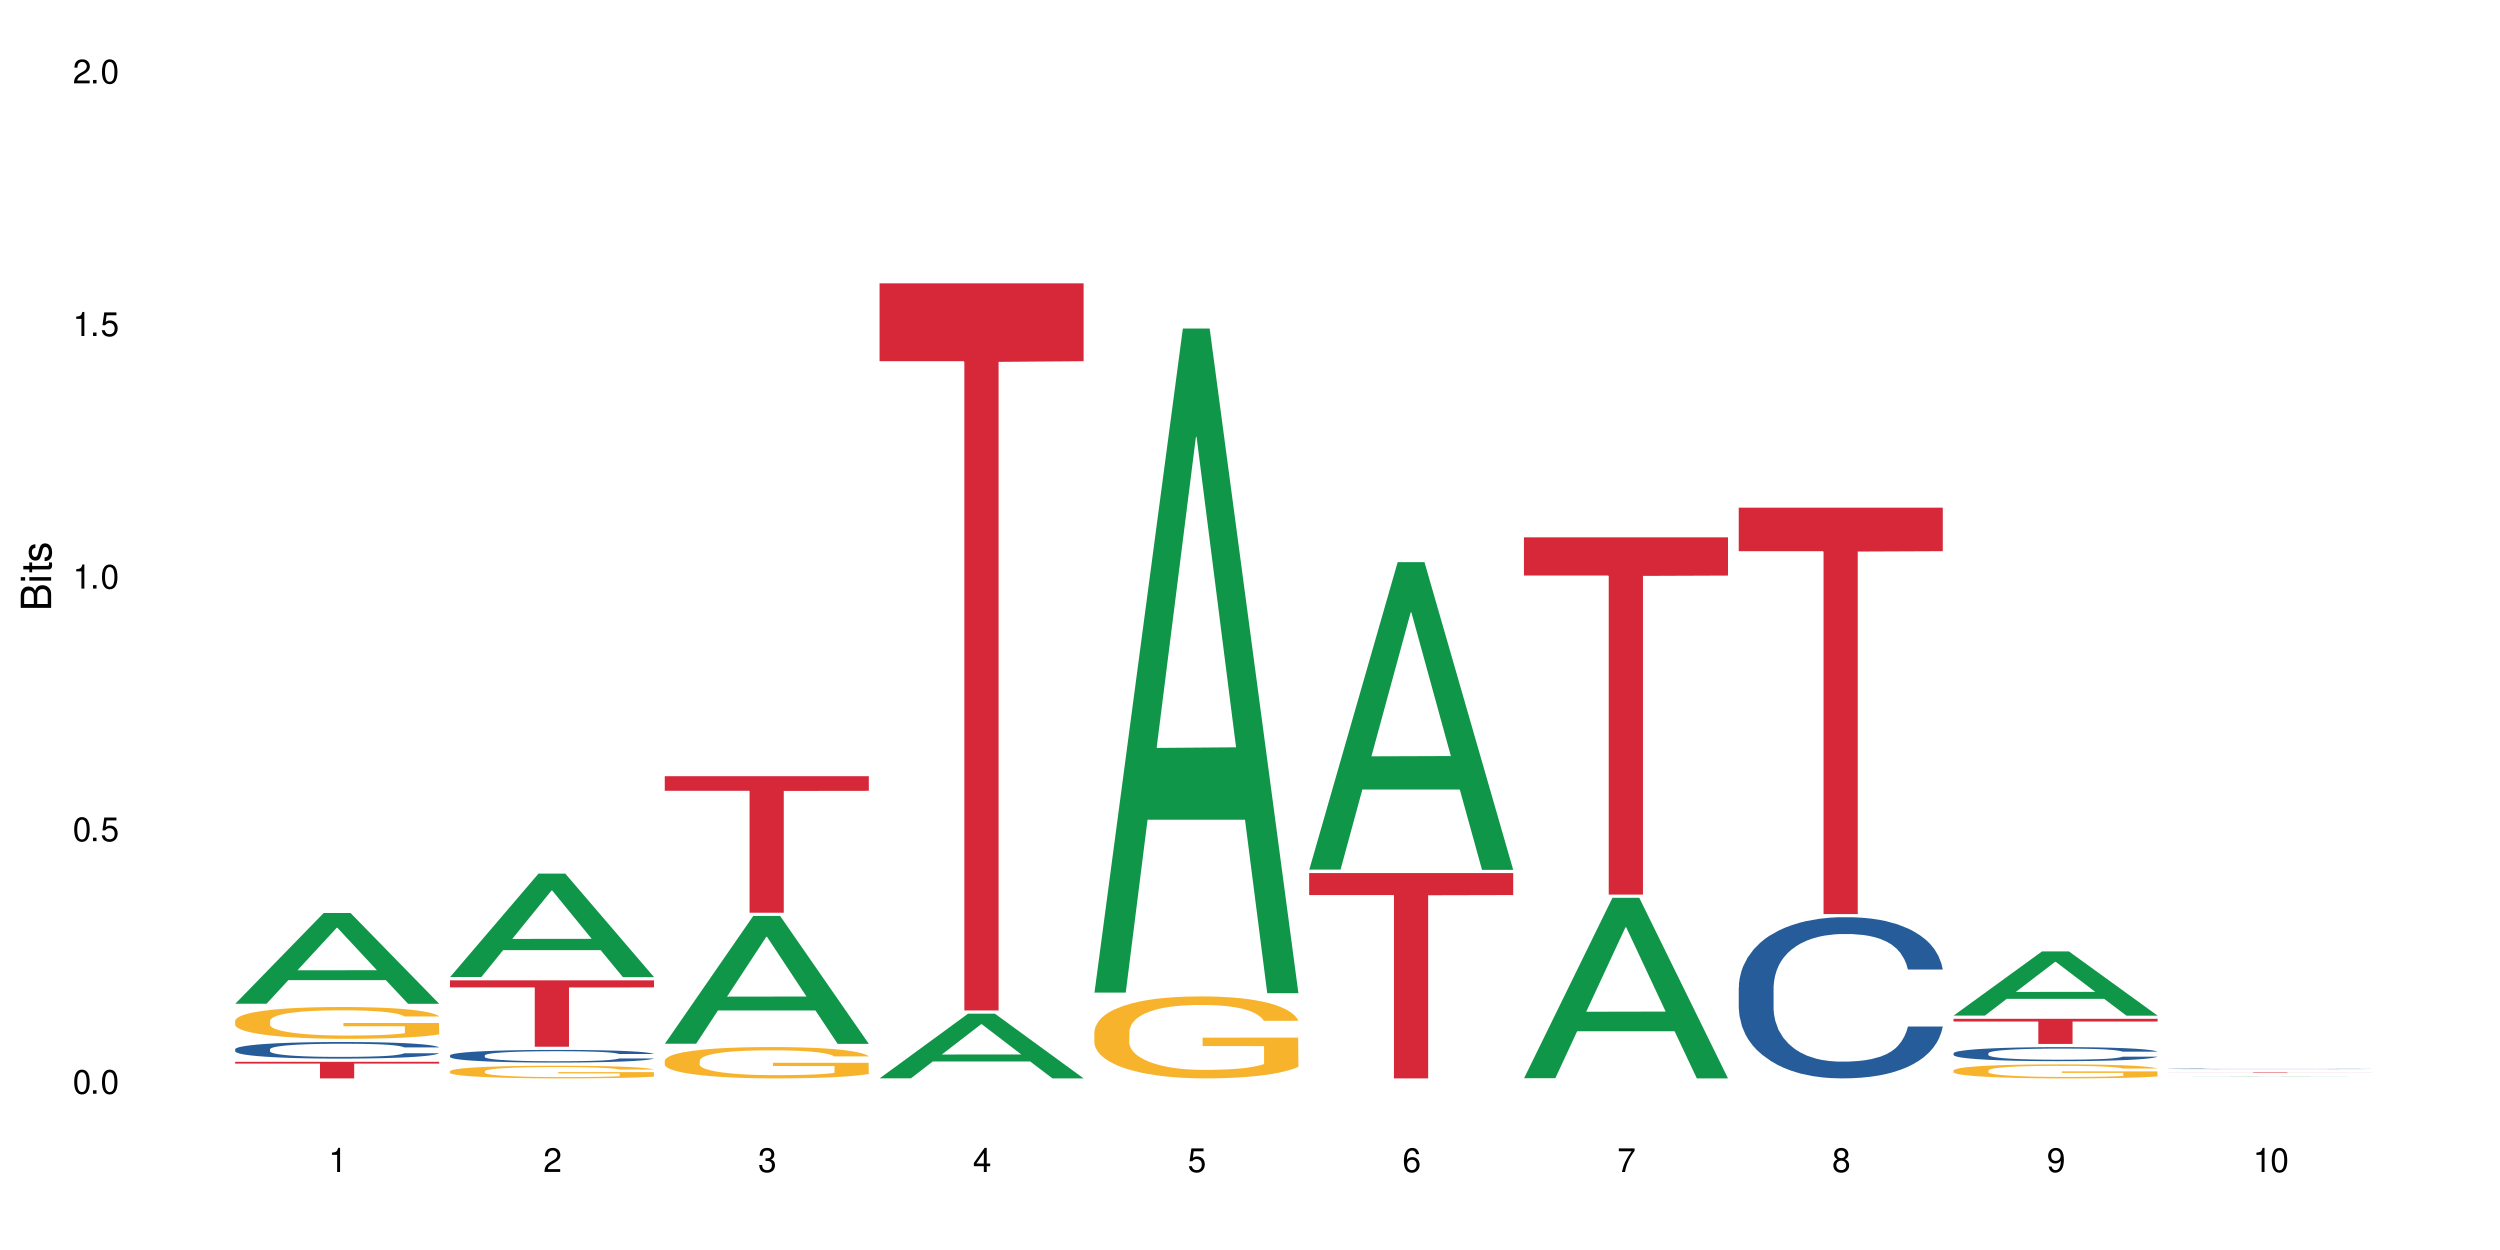 <?xml version="1.0" encoding="UTF-8"?>
<svg xmlns="http://www.w3.org/2000/svg" xmlns:xlink="http://www.w3.org/1999/xlink" width="720" height="360" viewBox="0 0 720 360">
<defs>
<g>
<g id="glyph-0-0">
</g>
<g id="glyph-0-1">
<path d="M 2.641 -6.938 C 2 -6.938 1.422 -6.656 1.078 -6.172 C 0.641 -5.562 0.406 -4.641 0.406 -3.359 C 0.406 -1.016 1.188 0.219 2.641 0.219 C 4.078 0.219 4.859 -1.016 4.859 -3.297 C 4.859 -4.641 4.656 -5.547 4.203 -6.172 C 3.844 -6.656 3.281 -6.938 2.641 -6.938 Z M 2.641 -6.188 C 3.547 -6.188 4 -5.25 4 -3.375 C 4 -1.406 3.562 -0.484 2.625 -0.484 C 1.734 -0.484 1.281 -1.438 1.281 -3.344 C 1.281 -5.25 1.734 -6.188 2.641 -6.188 Z M 2.641 -6.188 "/>
</g>
<g id="glyph-0-2">
<path d="M 1.828 -1 L 0.828 -1 L 0.828 0 L 1.828 0 Z M 1.828 -1 "/>
</g>
<g id="glyph-0-3">
<path d="M 4.562 -6.797 L 1.062 -6.797 L 0.547 -3.094 L 1.328 -3.094 C 1.719 -3.562 2.047 -3.734 2.578 -3.734 C 3.484 -3.734 4.062 -3.109 4.062 -2.094 C 4.062 -1.125 3.484 -0.531 2.578 -0.531 C 1.828 -0.531 1.375 -0.906 1.188 -1.672 L 0.328 -1.672 C 0.453 -1.109 0.547 -0.844 0.75 -0.594 C 1.125 -0.078 1.828 0.219 2.594 0.219 C 3.969 0.219 4.922 -0.781 4.922 -2.219 C 4.922 -3.562 4.031 -4.484 2.719 -4.484 C 2.25 -4.484 1.859 -4.359 1.469 -4.062 L 1.734 -5.969 L 4.562 -5.969 Z M 4.562 -6.797 "/>
</g>
<g id="glyph-0-4">
<path d="M 2.484 -4.938 L 2.484 0 L 3.328 0 L 3.328 -6.938 L 2.766 -6.938 C 2.469 -5.875 2.281 -5.734 0.984 -5.562 L 0.984 -4.938 Z M 2.484 -4.938 "/>
</g>
<g id="glyph-0-5">
<path d="M 4.859 -0.828 L 1.281 -0.828 C 1.359 -1.406 1.672 -1.781 2.5 -2.281 L 3.469 -2.828 C 4.406 -3.344 4.906 -4.062 4.906 -4.906 C 4.906 -5.484 4.672 -6.031 4.266 -6.406 C 3.859 -6.766 3.375 -6.938 2.719 -6.938 C 1.859 -6.938 1.219 -6.625 0.844 -6.031 C 0.609 -5.672 0.5 -5.234 0.484 -4.531 L 1.328 -4.531 C 1.359 -5.016 1.406 -5.281 1.531 -5.516 C 1.75 -5.938 2.188 -6.203 2.703 -6.203 C 3.469 -6.203 4.031 -5.641 4.031 -4.891 C 4.031 -4.344 3.719 -3.859 3.125 -3.516 L 2.234 -3 C 0.812 -2.172 0.406 -1.531 0.328 -0.016 L 4.859 -0.016 Z M 4.859 -0.828 "/>
</g>
<g id="glyph-0-6">
<path d="M 2.125 -3.188 L 2.578 -3.188 C 3.5 -3.188 3.984 -2.766 3.984 -1.922 C 3.984 -1.062 3.469 -0.531 2.594 -0.531 C 1.656 -0.531 1.203 -1 1.156 -2.016 L 0.312 -2.016 C 0.344 -1.453 0.438 -1.094 0.609 -0.781 C 0.953 -0.109 1.625 0.219 2.547 0.219 C 3.953 0.219 4.859 -0.625 4.859 -1.938 C 4.859 -2.828 4.516 -3.297 3.703 -3.594 C 4.344 -3.844 4.656 -4.328 4.656 -5.031 C 4.656 -6.219 3.875 -6.938 2.578 -6.938 C 1.203 -6.938 0.484 -6.172 0.453 -4.703 L 1.297 -4.703 C 1.312 -5.125 1.344 -5.359 1.453 -5.578 C 1.641 -5.969 2.062 -6.203 2.594 -6.203 C 3.344 -6.203 3.797 -5.75 3.797 -5 C 3.797 -4.516 3.609 -4.219 3.25 -4.047 C 3.016 -3.953 2.703 -3.922 2.125 -3.906 Z M 2.125 -3.188 "/>
</g>
<g id="glyph-0-7">
<path d="M 3.141 -1.672 L 3.141 0 L 3.984 0 L 3.984 -1.672 L 4.984 -1.672 L 4.984 -2.438 L 3.984 -2.438 L 3.984 -6.938 L 3.359 -6.938 L 0.266 -2.578 L 0.266 -1.672 Z M 3.141 -2.438 L 1 -2.438 L 3.141 -5.5 Z M 3.141 -2.438 "/>
</g>
<g id="glyph-0-8">
<path d="M 4.781 -5.125 C 4.609 -6.266 3.891 -6.938 2.844 -6.938 C 2.094 -6.938 1.422 -6.578 1.031 -5.953 C 0.594 -5.266 0.406 -4.422 0.406 -3.172 C 0.406 -2 0.578 -1.25 0.984 -0.641 C 1.359 -0.078 1.953 0.219 2.703 0.219 C 3.984 0.219 4.922 -0.75 4.922 -2.094 C 4.922 -3.375 4.062 -4.281 2.844 -4.281 C 2.172 -4.281 1.641 -4.031 1.281 -3.516 C 1.281 -5.234 1.828 -6.188 2.797 -6.188 C 3.391 -6.188 3.797 -5.797 3.938 -5.125 Z M 2.734 -3.531 C 3.547 -3.531 4.062 -2.953 4.062 -2.031 C 4.062 -1.156 3.484 -0.531 2.703 -0.531 C 1.922 -0.531 1.328 -1.188 1.328 -2.078 C 1.328 -2.938 1.906 -3.531 2.734 -3.531 Z M 2.734 -3.531 "/>
</g>
<g id="glyph-0-9">
<path d="M 4.984 -6.797 L 0.438 -6.797 L 0.438 -5.969 L 4.109 -5.969 C 2.5 -3.656 1.828 -2.234 1.328 0 L 2.219 0 C 2.594 -2.172 3.453 -4.047 4.984 -6.094 Z M 4.984 -6.797 "/>
</g>
<g id="glyph-0-10">
<path d="M 3.75 -3.656 C 4.469 -4.094 4.688 -4.438 4.688 -5.078 C 4.688 -6.172 3.844 -6.938 2.641 -6.938 C 1.438 -6.938 0.594 -6.172 0.594 -5.094 C 0.594 -4.438 0.812 -4.094 1.516 -3.656 C 0.734 -3.266 0.359 -2.703 0.359 -1.922 C 0.359 -0.656 1.281 0.219 2.641 0.219 C 3.984 0.219 4.922 -0.656 4.922 -1.922 C 4.922 -2.703 4.531 -3.266 3.75 -3.656 Z M 2.641 -6.188 C 3.359 -6.188 3.812 -5.75 3.812 -5.062 C 3.812 -4.406 3.344 -3.984 2.641 -3.984 C 1.922 -3.984 1.453 -4.406 1.453 -5.078 C 1.453 -5.75 1.922 -6.188 2.641 -6.188 Z M 2.641 -3.266 C 3.484 -3.266 4.062 -2.719 4.062 -1.906 C 4.062 -1.078 3.484 -0.531 2.625 -0.531 C 1.797 -0.531 1.219 -1.094 1.219 -1.906 C 1.219 -2.719 1.781 -3.266 2.641 -3.266 Z M 2.641 -3.266 "/>
</g>
<g id="glyph-0-11">
<path d="M 0.516 -1.578 C 0.672 -0.453 1.406 0.219 2.438 0.219 C 3.188 0.219 3.859 -0.141 4.266 -0.766 C 4.688 -1.453 4.891 -2.297 4.891 -3.547 C 4.891 -4.719 4.703 -5.453 4.312 -6.078 C 3.938 -6.641 3.344 -6.938 2.594 -6.938 C 1.297 -6.938 0.359 -5.969 0.359 -4.625 C 0.359 -3.344 1.234 -2.453 2.453 -2.453 C 3.094 -2.453 3.578 -2.672 4.016 -3.203 C 4 -1.484 3.469 -0.531 2.5 -0.531 C 1.906 -0.531 1.484 -0.906 1.359 -1.578 Z M 2.578 -6.203 C 3.375 -6.203 3.969 -5.531 3.969 -4.641 C 3.969 -3.797 3.391 -3.188 2.547 -3.188 C 1.734 -3.188 1.234 -3.766 1.234 -4.688 C 1.234 -5.562 1.797 -6.203 2.578 -6.203 Z M 2.578 -6.203 "/>
</g>
<g id="glyph-1-0">
</g>
<g id="glyph-1-1">
<path d="M 0 -0.953 L 0 -4.891 C 0 -5.719 -0.234 -6.344 -0.734 -6.797 C -1.188 -7.234 -1.812 -7.469 -2.5 -7.469 C -3.547 -7.469 -4.188 -7 -4.625 -5.875 C -4.984 -6.688 -5.625 -7.094 -6.531 -7.094 C -7.172 -7.094 -7.734 -6.859 -8.141 -6.391 C -8.562 -5.922 -8.75 -5.344 -8.75 -4.5 L -8.75 -0.953 Z M -4.984 -2.062 L -7.766 -2.062 L -7.766 -4.219 C -7.766 -4.844 -7.688 -5.203 -7.453 -5.5 C -7.219 -5.812 -6.859 -5.969 -6.375 -5.969 C -5.891 -5.969 -5.531 -5.812 -5.297 -5.5 C -5.062 -5.203 -4.984 -4.844 -4.984 -4.219 Z M -0.984 -2.062 L -4 -2.062 L -4 -4.781 C -4 -5.766 -3.438 -6.359 -2.484 -6.359 C -1.547 -6.359 -0.984 -5.766 -0.984 -4.781 Z M -0.984 -2.062 "/>
</g>
<g id="glyph-1-2">
<path d="M -6.281 -1.797 L -6.281 -0.797 L 0 -0.797 L 0 -1.797 Z M -8.75 -1.797 L -8.75 -0.797 L -7.484 -0.797 L -7.484 -1.797 Z M -8.75 -1.797 "/>
</g>
<g id="glyph-1-3">
<path d="M -6.281 -3.047 L -6.281 -2.016 L -8.016 -2.016 L -8.016 -1.016 L -6.281 -1.016 L -6.281 -0.172 L -5.469 -0.172 L -5.469 -1.016 L -0.719 -1.016 C -0.078 -1.016 0.281 -1.453 0.281 -2.234 C 0.281 -2.5 0.25 -2.719 0.188 -3.047 L -0.641 -3.047 C -0.609 -2.906 -0.594 -2.766 -0.594 -2.562 C -0.594 -2.141 -0.719 -2.016 -1.156 -2.016 L -5.469 -2.016 L -5.469 -3.047 Z M -6.281 -3.047 "/>
</g>
<g id="glyph-1-4">
<path d="M -4.531 -5.25 C -5.766 -5.25 -6.469 -4.422 -6.469 -2.969 C -6.469 -1.516 -5.719 -0.562 -4.547 -0.562 C -3.562 -0.562 -3.094 -1.062 -2.734 -2.562 L -2.516 -3.484 C -2.344 -4.188 -2.094 -4.469 -1.641 -4.469 C -1.047 -4.469 -0.641 -3.875 -0.641 -3 C -0.641 -2.453 -0.797 -2 -1.062 -1.75 C -1.25 -1.594 -1.422 -1.531 -1.875 -1.469 L -1.875 -0.406 C -0.422 -0.453 0.281 -1.266 0.281 -2.922 C 0.281 -4.5 -0.5 -5.516 -1.719 -5.516 C -2.656 -5.516 -3.172 -4.984 -3.469 -3.734 L -3.703 -2.766 C -3.891 -1.953 -4.156 -1.609 -4.594 -1.609 C -5.188 -1.609 -5.547 -2.125 -5.547 -2.938 C -5.547 -3.75 -5.203 -4.172 -4.531 -4.203 Z M -4.531 -5.25 "/>
</g>
</g>
</defs>
<rect x="-72" y="-36" width="864" height="432" fill="rgb(100%, 100%, 100%)" fill-opacity="1"/>
<path fill-rule="nonzero" fill="rgb(6.275%, 58.824%, 28.235%)" fill-opacity="1" d="M 67.73 289.074 L 67.793 289.047 L 93.223 262.938 L 100.945 262.938 L 126.5 289.098 L 117.52 289.098 L 111.117 282.27 L 83.051 282.27 L 76.773 289.074 L 67.73 289.074 L 85.75 279.441 L 108.543 279.418 L 97.176 267.211 L 97.051 267.184 L 96.926 267.258 L 85.688 279.418 L 85.75 279.441 Z M 67.73 289.074 "/>
<path fill-rule="nonzero" fill="rgb(14.51%, 36.078%, 60%)" fill-opacity="1" d="M 67.73 302.18 L 67.801 302.176 L 67.801 302.07 L 68.02 301.902 L 68.52 301.695 L 69.02 301.551 L 70.312 301.293 L 72.102 301.043 L 73.965 300.852 L 75.328 300.738 L 76.547 300.648 L 79.34 300.488 L 81.133 300.406 L 83.066 300.332 L 85.434 300.258 L 87.152 300.211 L 91.023 300.145 L 93.891 300.113 L 96.113 300.098 L 100.914 300.098 L 103.781 300.117 L 105.859 300.137 L 108.152 300.172 L 110.086 300.211 L 113.457 300.309 L 116.465 300.43 L 117.828 300.5 L 119.977 300.637 L 121.625 300.766 L 122.773 300.883 L 124.062 301.043 L 125.207 301.238 L 126.07 301.461 L 126.5 301.648 L 116.465 301.648 L 115.965 301.477 L 115.391 301.34 L 114.316 301.16 L 113.238 301.035 L 111.734 300.906 L 110.375 300.824 L 108.512 300.742 L 106.863 300.688 L 105.141 300.648 L 103.492 300.625 L 100.34 300.598 L 96.684 300.598 L 95.324 300.605 L 92.527 300.641 L 91.023 300.672 L 88.871 300.73 L 87.367 300.789 L 85.578 300.875 L 84.359 300.949 L 82.852 301.062 L 81.777 301.164 L 80.559 301.309 L 79.844 301.418 L 79.199 301.539 L 78.625 301.684 L 78.195 301.836 L 77.906 302 L 77.766 302.156 L 77.766 302.832 L 77.906 302.992 L 78.266 303.176 L 79.199 303.441 L 80.559 303.672 L 82.137 303.855 L 83.641 303.988 L 84.5 304.047 L 85.648 304.117 L 87.441 304.207 L 90.02 304.293 L 91.523 304.328 L 93.816 304.363 L 96.184 304.379 L 99.336 304.379 L 102.133 304.363 L 103.996 304.34 L 105.93 304.305 L 108.582 304.23 L 110.23 304.16 L 111.664 304.078 L 112.738 303.996 L 113.457 303.926 L 114.531 303.789 L 115.391 303.641 L 116.035 303.488 L 116.465 303.34 L 126.5 303.34 L 126.07 303.516 L 125.422 303.684 L 124.777 303.812 L 123.777 303.965 L 122.629 304.102 L 120.98 304.254 L 119.617 304.355 L 117.828 304.465 L 116.18 304.547 L 114.387 304.621 L 111.734 304.707 L 110.016 304.75 L 108.152 304.789 L 105.93 304.824 L 103.137 304.855 L 100.125 304.875 L 97.328 304.879 L 94.32 304.871 L 92.098 304.852 L 89.16 304.812 L 85.504 304.734 L 82.852 304.652 L 80.773 304.566 L 78.984 304.48 L 76.977 304.363 L 74.395 304.172 L 72.82 304.023 L 71.746 303.898 L 70.527 303.73 L 69.664 303.578 L 68.664 303.332 L 67.945 303.02 L 67.73 302.781 Z M 67.73 302.18 "/>
<path fill-rule="nonzero" fill="rgb(96.863%, 70.196%, 16.863%)" fill-opacity="1" d="M 67.73 293.941 L 67.801 293.934 L 67.801 293.766 L 68.09 293.391 L 68.805 292.871 L 69.738 292.441 L 70.742 292.109 L 71.387 291.934 L 72.461 291.684 L 73.395 291.496 L 75.758 291.121 L 78.77 290.77 L 80.418 290.617 L 82.281 290.477 L 84.93 290.316 L 86.148 290.258 L 89.875 290.125 L 94.105 290.043 L 98.762 290.016 L 100.914 290.023 L 103.852 290.059 L 107.863 290.152 L 110.16 290.234 L 111.949 290.316 L 113.812 290.426 L 116.105 290.594 L 118.258 290.793 L 119.977 290.996 L 121.695 291.246 L 123.129 291.516 L 124.348 291.809 L 125.422 292.16 L 126.07 292.453 L 126.5 292.746 L 116.535 292.746 L 115.965 292.453 L 115.32 292.227 L 114.242 291.949 L 113.168 291.75 L 112.094 291.59 L 110.086 291.371 L 108.367 291.238 L 106.215 291.121 L 104.137 291.047 L 101.773 290.996 L 100.34 290.98 L 96.543 290.98 L 93.102 291.039 L 91.094 291.105 L 89.66 291.172 L 87.656 291.297 L 86.438 291.398 L 85.719 291.465 L 83.57 291.723 L 82.137 291.957 L 81.348 292.117 L 80.344 292.367 L 79.629 292.594 L 78.84 292.93 L 78.41 293.18 L 77.836 293.75 L 77.766 295.254 L 77.98 295.574 L 78.41 295.914 L 78.984 296.219 L 79.844 296.535 L 80.703 296.777 L 82.207 297.105 L 83.496 297.32 L 84.5 297.465 L 86.438 297.691 L 87.227 297.766 L 89.09 297.914 L 91.023 298.031 L 93.387 298.133 L 95.18 298.184 L 98.047 298.227 L 101.703 298.227 L 106 298.176 L 108.727 298.109 L 110.59 298.043 L 111.809 297.984 L 113.312 297.891 L 114.387 297.809 L 115.391 297.715 L 116.609 297.574 L 116.609 295.574 L 98.906 295.566 L 98.906 294.629 L 126.426 294.617 L 126.5 297.891 L 124.992 298.117 L 123.129 298.336 L 121.34 298.5 L 119.477 298.645 L 116.824 298.805 L 114.672 298.902 L 111.375 299.02 L 108.367 299.094 L 105.215 299.145 L 102.418 299.172 L 99.121 299.18 L 96.184 299.164 L 93.031 299.113 L 90.52 299.047 L 88.227 298.961 L 85.934 298.852 L 83.066 298.676 L 81.203 298.535 L 79.27 298.359 L 77.336 298.148 L 75.613 297.926 L 74.469 297.75 L 73.32 297.547 L 72.102 297.297 L 70.957 297.012 L 70.098 296.754 L 69.309 296.461 L 68.734 296.184 L 68.16 295.809 L 67.875 295.508 L 67.73 295.246 Z M 67.73 293.941 "/>
<path fill-rule="nonzero" fill="rgb(83.922%, 15.686%, 22.353%)" fill-opacity="1" d="M 67.73 305.797 L 126.5 305.797 L 126.5 306.309 L 102.008 306.312 L 102.008 310.578 L 92.152 310.578 L 92.152 306.316 L 92.008 306.309 L 67.73 306.309 Z M 67.73 305.797 "/>
<path fill-rule="nonzero" fill="rgb(6.275%, 58.824%, 28.235%)" fill-opacity="1" d="M 129.594 281.383 L 129.656 281.352 L 155.082 251.602 L 162.805 251.602 L 188.359 281.41 L 179.383 281.41 L 172.977 273.629 L 144.91 273.629 L 138.633 281.383 L 129.594 281.383 L 147.613 270.41 L 170.402 270.383 L 159.039 256.473 L 158.914 256.441 L 158.789 256.527 L 147.547 270.383 L 147.613 270.41 Z M 129.594 281.383 "/>
<path fill-rule="nonzero" fill="rgb(14.51%, 36.078%, 60%)" fill-opacity="1" d="M 129.594 303.957 L 129.664 303.957 L 129.664 303.875 L 129.879 303.75 L 130.379 303.59 L 130.883 303.48 L 132.172 303.281 L 133.965 303.094 L 135.828 302.945 L 137.188 302.859 L 138.406 302.793 L 141.203 302.672 L 142.992 302.605 L 144.93 302.551 L 147.293 302.492 L 149.016 302.461 L 152.883 302.406 L 155.75 302.383 L 157.973 302.375 L 162.773 302.375 L 165.641 302.387 L 167.719 302.402 L 170.012 302.43 L 171.949 302.461 L 175.316 302.535 L 178.324 302.625 L 179.688 302.68 L 181.836 302.785 L 183.484 302.883 L 184.633 302.969 L 185.922 303.094 L 187.07 303.242 L 187.93 303.414 L 188.359 303.555 L 178.324 303.555 L 177.824 303.422 L 177.25 303.32 L 176.176 303.184 L 175.102 303.086 L 173.598 302.988 L 172.234 302.926 L 170.371 302.863 L 168.723 302.824 L 167.004 302.793 L 165.355 302.773 L 162.199 302.754 L 158.547 302.754 L 157.184 302.762 L 154.391 302.785 L 152.883 302.809 L 150.734 302.855 L 149.23 302.898 L 147.438 302.965 L 146.219 303.023 L 144.715 303.109 L 143.641 303.188 L 142.422 303.297 L 141.703 303.379 L 141.059 303.473 L 140.484 303.582 L 140.055 303.699 L 139.77 303.82 L 139.625 303.941 L 139.625 304.457 L 139.77 304.578 L 140.129 304.719 L 141.059 304.922 L 142.422 305.098 L 143.996 305.238 L 145.504 305.336 L 146.363 305.383 L 147.508 305.438 L 149.301 305.504 L 151.879 305.57 L 153.387 305.598 L 155.68 305.621 L 158.043 305.637 L 161.199 305.637 L 163.992 305.621 L 165.855 305.605 L 167.789 305.578 L 170.441 305.523 L 172.09 305.469 L 173.523 305.406 L 174.598 305.344 L 175.316 305.289 L 176.391 305.188 L 177.25 305.074 L 177.895 304.957 L 178.324 304.844 L 188.359 304.844 L 187.93 304.977 L 187.285 305.105 L 186.641 305.203 L 185.637 305.32 L 184.488 305.422 L 182.84 305.539 L 181.48 305.617 L 179.688 305.699 L 178.039 305.762 L 176.246 305.82 L 173.598 305.887 L 171.875 305.918 L 170.012 305.949 L 167.789 305.977 L 164.996 306 L 161.984 306.012 L 159.191 306.016 L 156.18 306.008 L 153.957 305.996 L 151.02 305.965 L 147.367 305.906 L 144.715 305.844 L 142.637 305.777 L 140.844 305.711 L 138.836 305.621 L 136.258 305.477 L 134.68 305.363 L 133.605 305.27 L 132.387 305.141 L 131.527 305.023 L 130.523 304.836 L 129.809 304.602 L 129.594 304.418 Z M 129.594 303.957 "/>
<path fill-rule="nonzero" fill="rgb(96.863%, 70.196%, 16.863%)" fill-opacity="1" d="M 129.594 308.496 L 129.664 308.492 L 129.664 308.426 L 129.949 308.273 L 130.668 308.07 L 131.598 307.898 L 132.602 307.766 L 133.246 307.695 L 134.32 307.598 L 135.254 307.523 L 137.617 307.375 L 140.629 307.234 L 142.277 307.176 L 144.141 307.117 L 146.793 307.055 L 148.012 307.031 L 151.738 306.977 L 155.965 306.945 L 160.625 306.934 L 162.773 306.938 L 165.711 306.953 L 169.727 306.988 L 172.02 307.023 L 173.812 307.055 L 175.676 307.098 L 177.969 307.164 L 180.117 307.246 L 181.836 307.324 L 183.559 307.426 L 184.992 307.531 L 186.211 307.648 L 187.285 307.785 L 187.93 307.902 L 188.359 308.02 L 178.398 308.02 L 177.824 307.902 L 177.18 307.812 L 176.105 307.703 L 175.031 307.625 L 173.953 307.559 L 171.949 307.473 L 170.227 307.422 L 168.078 307.375 L 166 307.344 L 163.633 307.324 L 162.199 307.316 L 158.402 307.316 L 154.961 307.34 L 152.957 307.367 L 151.523 307.395 L 149.516 307.445 L 148.297 307.484 L 147.582 307.512 L 145.43 307.613 L 143.996 307.707 L 143.207 307.77 L 142.207 307.871 L 141.488 307.961 L 140.699 308.094 L 140.27 308.191 L 139.695 308.418 L 139.625 309.016 L 139.84 309.145 L 140.27 309.281 L 140.844 309.398 L 141.703 309.527 L 142.562 309.621 L 144.07 309.754 L 145.359 309.84 L 146.363 309.895 L 148.297 309.984 L 149.086 310.016 L 150.949 310.074 L 152.883 310.121 L 155.25 310.16 L 157.039 310.18 L 159.906 310.199 L 163.562 310.199 L 167.863 310.176 L 170.586 310.152 L 172.449 310.125 L 173.668 310.102 L 175.172 310.066 L 176.246 310.031 L 177.25 309.996 L 178.469 309.938 L 178.469 309.145 L 160.766 309.141 L 160.766 308.77 L 188.289 308.766 L 188.359 310.066 L 186.855 310.156 L 184.992 310.242 L 183.199 310.309 L 181.336 310.363 L 178.684 310.426 L 176.535 310.469 L 173.238 310.512 L 170.227 310.543 L 167.074 310.562 L 164.277 310.574 L 160.984 310.578 L 158.043 310.57 L 154.891 310.551 L 152.383 310.523 L 150.09 310.492 L 147.797 310.445 L 144.93 310.379 L 143.066 310.32 L 141.129 310.25 L 139.195 310.168 L 137.477 310.078 L 136.328 310.008 L 135.184 309.93 L 133.965 309.828 L 132.816 309.715 L 131.957 309.613 L 131.168 309.496 L 130.594 309.387 L 130.023 309.238 L 129.734 309.117 L 129.594 309.016 Z M 129.594 308.496 "/>
<path fill-rule="nonzero" fill="rgb(83.922%, 15.686%, 22.353%)" fill-opacity="1" d="M 129.594 282.328 L 188.359 282.328 L 188.359 284.375 L 163.867 284.395 L 163.867 301.453 L 154.012 301.453 L 154.012 284.41 L 153.871 284.375 L 129.594 284.375 Z M 129.594 282.328 "/>
<path fill-rule="nonzero" fill="rgb(6.275%, 58.824%, 28.235%)" fill-opacity="1" d="M 191.453 300.594 L 191.516 300.559 L 216.945 263.781 L 224.668 263.781 L 250.219 300.629 L 241.242 300.629 L 234.84 291.012 L 206.773 291.012 L 200.492 300.594 L 191.453 300.594 L 209.473 287.031 L 232.266 286.996 L 220.898 269.801 L 220.773 269.766 L 220.648 269.871 L 209.41 286.996 L 209.473 287.031 Z M 191.453 300.594 "/>
<path fill-rule="nonzero" fill="rgb(96.863%, 70.196%, 16.863%)" fill-opacity="1" d="M 191.453 305.414 L 191.523 305.406 L 191.523 305.242 L 191.812 304.871 L 192.527 304.359 L 193.461 303.938 L 194.461 303.609 L 195.109 303.438 L 196.184 303.188 L 197.113 303.008 L 199.48 302.637 L 202.488 302.289 L 204.137 302.141 L 206 302 L 208.652 301.844 L 209.871 301.789 L 213.598 301.656 L 217.828 301.574 L 222.484 301.547 L 224.637 301.555 L 227.574 301.59 L 231.586 301.68 L 233.879 301.762 L 235.672 301.844 L 237.535 301.953 L 239.828 302.117 L 241.98 302.316 L 243.699 302.512 L 245.418 302.762 L 246.852 303.023 L 248.07 303.312 L 249.145 303.66 L 249.789 303.949 L 250.219 304.234 L 240.258 304.234 L 239.684 303.949 L 239.039 303.727 L 237.965 303.453 L 236.891 303.254 L 235.816 303.098 L 233.809 302.883 L 232.09 302.754 L 229.938 302.637 L 227.859 302.562 L 225.496 302.512 L 224.062 302.496 L 220.262 302.496 L 216.824 302.555 L 214.816 302.621 L 213.383 302.688 L 211.375 302.809 L 210.156 302.91 L 209.441 302.977 L 207.293 303.23 L 205.859 303.461 L 205.07 303.617 L 204.066 303.863 L 203.348 304.086 L 202.562 304.418 L 202.133 304.664 L 201.559 305.227 L 201.484 306.711 L 201.703 307.023 L 202.133 307.359 L 202.703 307.656 L 203.566 307.973 L 204.426 308.211 L 205.93 308.531 L 207.219 308.746 L 208.223 308.887 L 210.156 309.109 L 210.945 309.184 L 212.809 309.332 L 214.746 309.445 L 217.109 309.547 L 218.902 309.594 L 221.77 309.637 L 225.422 309.637 L 229.723 309.586 L 232.445 309.52 L 234.309 309.457 L 235.527 309.398 L 237.035 309.309 L 238.109 309.223 L 239.113 309.133 L 240.332 308.992 L 240.332 307.023 L 222.629 307.016 L 222.629 306.09 L 250.148 306.082 L 250.219 309.309 L 248.715 309.531 L 246.852 309.742 L 245.059 309.91 L 243.195 310.051 L 240.547 310.207 L 238.395 310.305 L 235.098 310.422 L 232.09 310.496 L 228.934 310.543 L 226.141 310.57 L 222.844 310.578 L 219.906 310.559 L 216.75 310.512 L 214.242 310.445 L 211.949 310.363 L 209.656 310.254 L 206.789 310.082 L 204.926 309.941 L 202.992 309.77 L 201.055 309.562 L 199.336 309.34 L 198.191 309.168 L 197.043 308.969 L 195.824 308.723 L 194.68 308.441 L 193.816 308.188 L 193.031 307.898 L 192.457 307.625 L 191.883 307.254 L 191.598 306.957 L 191.453 306.703 Z M 191.453 305.414 "/>
<path fill-rule="nonzero" fill="rgb(83.922%, 15.686%, 22.353%)" fill-opacity="1" d="M 191.453 223.547 L 250.219 223.547 L 250.219 227.758 L 225.727 227.793 L 225.727 262.859 L 215.875 262.859 L 215.875 227.832 L 215.73 227.758 L 191.453 227.758 Z M 191.453 223.547 "/>
<path fill-rule="nonzero" fill="rgb(6.275%, 58.824%, 28.235%)" fill-opacity="1" d="M 253.312 310.559 L 253.375 310.543 L 278.805 291.938 L 286.527 291.938 L 312.082 310.578 L 303.102 310.578 L 296.699 305.711 L 268.633 305.711 L 262.355 310.559 L 253.312 310.559 L 271.332 303.699 L 294.125 303.68 L 282.762 294.98 L 282.633 294.965 L 282.508 295.016 L 271.27 303.68 L 271.332 303.699 Z M 253.312 310.559 "/>
<path fill-rule="nonzero" fill="rgb(83.922%, 15.686%, 22.353%)" fill-opacity="1" d="M 253.312 81.609 L 312.082 81.609 L 312.082 104.023 L 287.59 104.219 L 287.59 291.016 L 277.734 291.016 L 277.734 104.418 L 277.594 104.023 L 253.312 104.023 Z M 253.312 81.609 "/>
<path fill-rule="nonzero" fill="rgb(6.275%, 58.824%, 28.235%)" fill-opacity="1" d="M 315.176 285.863 L 315.238 285.684 L 340.664 94.613 L 348.387 94.613 L 373.941 286.043 L 364.965 286.043 L 358.559 236.074 L 330.496 236.074 L 324.215 285.863 L 315.176 285.863 L 333.195 215.402 L 355.984 215.223 L 344.621 125.887 L 344.496 125.707 L 344.371 126.246 L 333.133 215.223 L 333.195 215.402 Z M 315.176 285.863 "/>
<path fill-rule="nonzero" fill="rgb(96.863%, 70.196%, 16.863%)" fill-opacity="1" d="M 315.176 297.078 L 315.246 297.055 L 315.246 296.625 L 315.531 295.652 L 316.25 294.316 L 317.18 293.219 L 318.184 292.355 L 318.828 291.902 L 319.906 291.254 L 320.836 290.781 L 323.203 289.809 L 326.211 288.906 L 327.859 288.516 L 329.723 288.148 L 332.375 287.738 L 333.594 287.59 L 337.32 287.246 L 341.547 287.027 L 346.207 286.965 L 348.355 286.984 L 351.297 287.07 L 355.309 287.309 L 357.602 287.523 L 359.395 287.738 L 361.258 288.02 L 363.551 288.453 L 365.699 288.969 L 367.422 289.488 L 369.141 290.133 L 370.574 290.824 L 371.793 291.578 L 372.867 292.484 L 373.512 293.238 L 373.941 293.992 L 363.98 293.992 L 363.406 293.238 L 362.762 292.656 L 361.688 291.945 L 360.613 291.426 L 359.535 291.02 L 357.531 290.457 L 355.809 290.113 L 353.66 289.809 L 351.582 289.617 L 349.215 289.488 L 347.785 289.445 L 343.984 289.445 L 340.547 289.594 L 338.539 289.766 L 337.105 289.941 L 335.098 290.262 L 333.879 290.523 L 333.164 290.695 L 331.012 291.363 L 329.578 291.969 L 328.793 292.375 L 327.789 293.023 L 327.07 293.605 L 326.281 294.469 L 325.852 295.113 L 325.281 296.582 L 325.207 300.465 L 325.422 301.281 L 325.852 302.168 L 326.426 302.941 L 327.285 303.762 L 328.145 304.387 L 329.652 305.23 L 330.941 305.789 L 331.945 306.156 L 333.879 306.738 L 334.668 306.934 L 336.531 307.32 L 338.465 307.621 L 340.832 307.883 L 342.625 308.012 L 345.488 308.117 L 349.145 308.117 L 353.445 307.988 L 356.168 307.816 L 358.031 307.645 L 359.25 307.492 L 360.754 307.258 L 361.832 307.039 L 362.832 306.805 L 364.051 306.438 L 364.051 301.281 L 346.352 301.262 L 346.352 298.848 L 373.871 298.824 L 373.941 307.258 L 372.438 307.84 L 370.574 308.398 L 368.781 308.828 L 366.918 309.195 L 364.266 309.605 L 362.117 309.863 L 358.82 310.168 L 355.809 310.359 L 352.656 310.492 L 349.863 310.555 L 346.566 310.578 L 343.625 310.535 L 340.473 310.402 L 337.965 310.23 L 335.672 310.016 L 333.379 309.734 L 330.512 309.281 L 328.648 308.918 L 326.715 308.465 L 324.777 307.926 L 323.059 307.344 L 321.91 306.891 L 320.766 306.371 L 319.547 305.727 L 318.398 304.992 L 317.539 304.324 L 316.75 303.57 L 316.18 302.855 L 315.605 301.887 L 315.316 301.109 L 315.176 300.441 Z M 315.176 297.078 "/>
<path fill-rule="nonzero" fill="rgb(6.275%, 58.824%, 28.235%)" fill-opacity="1" d="M 377.035 250.445 L 377.098 250.363 L 402.527 161.902 L 410.25 161.902 L 435.805 250.531 L 426.824 250.531 L 420.422 227.395 L 392.355 227.395 L 386.078 250.445 L 377.035 250.445 L 395.055 217.824 L 417.848 217.742 L 406.48 176.383 L 406.355 176.301 L 406.23 176.551 L 394.992 217.742 L 395.055 217.824 Z M 377.035 250.445 "/>
<path fill-rule="nonzero" fill="rgb(83.922%, 15.686%, 22.353%)" fill-opacity="1" d="M 377.035 251.449 L 435.805 251.449 L 435.805 257.777 L 411.312 257.836 L 411.312 310.578 L 401.457 310.578 L 401.457 257.891 L 401.312 257.777 L 377.035 257.777 Z M 377.035 251.449 "/>
<path fill-rule="nonzero" fill="rgb(6.275%, 58.824%, 28.235%)" fill-opacity="1" d="M 438.895 310.527 L 438.957 310.48 L 464.387 258.566 L 472.109 258.566 L 497.664 310.578 L 488.688 310.578 L 482.281 297 L 454.215 297 L 447.938 310.527 L 438.895 310.527 L 456.914 291.383 L 479.707 291.336 L 468.344 267.062 L 468.219 267.016 L 468.09 267.16 L 456.852 291.336 L 456.914 291.383 Z M 438.895 310.527 "/>
<path fill-rule="nonzero" fill="rgb(83.922%, 15.686%, 22.353%)" fill-opacity="1" d="M 438.895 154.746 L 497.664 154.746 L 497.664 165.762 L 473.172 165.859 L 473.172 257.645 L 463.316 257.645 L 463.316 165.957 L 463.176 165.762 L 438.895 165.762 Z M 438.895 154.746 "/>
<path fill-rule="nonzero" fill="rgb(14.51%, 36.078%, 60%)" fill-opacity="1" d="M 500.758 284.363 L 500.828 284.324 L 500.828 283.305 L 501.043 281.691 L 501.547 279.656 L 502.047 278.258 L 503.336 275.754 L 505.129 273.336 L 506.992 271.473 L 508.355 270.367 L 509.57 269.52 L 512.367 267.949 L 514.16 267.145 L 516.094 266.426 L 518.461 265.703 L 520.18 265.277 L 524.051 264.602 L 526.914 264.305 L 529.137 264.176 L 533.938 264.176 L 536.805 264.348 L 538.883 264.559 L 541.18 264.898 L 543.113 265.277 L 546.48 266.211 L 549.492 267.398 L 550.852 268.078 L 553.004 269.395 L 554.652 270.664 L 555.797 271.77 L 557.09 273.336 L 558.234 275.246 L 559.094 277.41 L 559.523 279.234 L 549.492 279.234 L 548.988 277.535 L 548.418 276.223 L 547.34 274.484 L 546.266 273.254 L 544.762 272.023 L 543.398 271.219 L 541.535 270.41 L 539.887 269.902 L 538.168 269.52 L 536.52 269.266 L 533.367 269.012 L 529.711 269.012 L 528.348 269.098 L 525.555 269.438 L 524.051 269.734 L 521.898 270.328 L 520.395 270.879 L 518.602 271.727 L 517.383 272.445 L 515.879 273.551 L 514.805 274.523 L 513.586 275.926 L 512.867 276.984 L 512.223 278.172 L 511.652 279.574 L 511.219 281.059 L 510.934 282.625 L 510.789 284.152 L 510.789 290.727 L 510.934 292.254 L 511.293 294.035 L 512.223 296.621 L 513.586 298.871 L 515.164 300.652 L 516.668 301.926 L 517.527 302.52 L 518.676 303.195 L 520.465 304.047 L 523.047 304.895 L 524.551 305.234 L 526.844 305.57 L 529.211 305.742 L 532.363 305.742 L 535.156 305.57 L 537.02 305.359 L 538.957 305.02 L 541.609 304.301 L 543.258 303.621 L 544.691 302.816 L 545.766 302.008 L 546.48 301.332 L 547.555 300.016 L 548.418 298.574 L 549.062 297.09 L 549.492 295.648 L 559.523 295.648 L 559.094 297.344 L 558.449 298.996 L 557.805 300.227 L 556.801 301.711 L 555.656 303.027 L 554.008 304.512 L 552.645 305.488 L 550.852 306.547 L 549.203 307.352 L 547.414 308.074 L 544.762 308.922 L 543.043 309.348 L 541.18 309.727 L 538.957 310.066 L 536.16 310.363 L 533.152 310.535 L 530.355 310.578 L 527.348 310.492 L 525.125 310.324 L 522.188 309.941 L 518.531 309.176 L 515.879 308.371 L 513.801 307.566 L 512.008 306.719 L 510.004 305.57 L 507.422 303.707 L 505.844 302.266 L 504.77 301.074 L 503.551 299.422 L 502.691 297.938 L 501.688 295.562 L 500.973 292.551 L 500.758 290.219 Z M 500.758 284.363 "/>
<path fill-rule="nonzero" fill="rgb(83.922%, 15.686%, 22.353%)" fill-opacity="1" d="M 500.758 146.207 L 559.523 146.207 L 559.523 158.738 L 535.031 158.848 L 535.031 263.258 L 525.18 263.258 L 525.18 158.957 L 525.035 158.738 L 500.758 158.738 Z M 500.758 146.207 "/>
<path fill-rule="nonzero" fill="rgb(6.275%, 58.824%, 28.235%)" fill-opacity="1" d="M 562.617 292.484 L 562.68 292.469 L 588.109 273.996 L 595.832 273.996 L 621.387 292.504 L 612.406 292.504 L 606.004 287.672 L 577.938 287.672 L 571.66 292.484 L 562.617 292.484 L 580.637 285.672 L 603.43 285.656 L 592.066 277.02 L 591.938 277 L 591.812 277.055 L 580.574 285.656 L 580.637 285.672 Z M 562.617 292.484 "/>
<path fill-rule="nonzero" fill="rgb(14.51%, 36.078%, 60%)" fill-opacity="1" d="M 562.617 303.336 L 562.691 303.332 L 562.691 303.242 L 562.906 303.102 L 563.406 302.926 L 563.906 302.801 L 565.199 302.586 L 566.988 302.375 L 568.852 302.211 L 570.215 302.117 L 571.434 302.043 L 574.227 301.906 L 576.02 301.836 L 577.953 301.773 L 580.32 301.707 L 582.039 301.672 L 585.91 301.613 L 588.777 301.586 L 591 301.574 L 595.801 301.574 L 598.668 301.59 L 600.746 301.609 L 603.039 301.641 L 604.973 301.672 L 608.344 301.754 L 611.352 301.855 L 612.715 301.914 L 614.863 302.031 L 616.512 302.141 L 617.66 302.238 L 618.949 302.375 L 620.098 302.539 L 620.957 302.727 L 621.387 302.887 L 611.352 302.887 L 610.852 302.738 L 610.277 302.625 L 609.203 302.473 L 608.129 302.367 L 606.621 302.258 L 605.262 302.188 L 603.398 302.117 L 601.75 302.074 L 600.027 302.043 L 598.379 302.02 L 595.227 301.996 L 591.57 301.996 L 590.211 302.004 L 587.414 302.035 L 585.91 302.059 L 583.762 302.113 L 582.254 302.16 L 580.465 302.234 L 579.246 302.297 L 577.738 302.391 L 576.664 302.477 L 575.445 302.598 L 574.73 302.691 L 574.086 302.793 L 573.512 302.918 L 573.082 303.047 L 572.793 303.184 L 572.652 303.316 L 572.652 303.887 L 572.793 304.02 L 573.152 304.176 L 574.086 304.402 L 575.445 304.598 L 577.023 304.754 L 578.527 304.863 L 579.387 304.914 L 580.535 304.973 L 582.328 305.047 L 584.906 305.121 L 586.41 305.152 L 588.707 305.18 L 591.07 305.195 L 594.223 305.195 L 597.02 305.18 L 598.883 305.164 L 600.816 305.133 L 603.469 305.07 L 605.117 305.012 L 606.551 304.941 L 607.625 304.871 L 608.344 304.812 L 609.418 304.695 L 610.277 304.57 L 610.922 304.441 L 611.352 304.316 L 621.387 304.316 L 620.957 304.465 L 620.312 304.609 L 619.664 304.715 L 618.664 304.844 L 617.516 304.961 L 615.867 305.09 L 614.504 305.172 L 612.715 305.266 L 611.066 305.336 L 609.273 305.398 L 606.621 305.473 L 604.902 305.508 L 603.039 305.543 L 600.816 305.574 L 598.023 305.598 L 595.012 305.613 L 592.219 305.617 L 589.207 305.609 L 586.984 305.594 L 584.047 305.562 L 580.391 305.496 L 577.738 305.426 L 575.66 305.355 L 573.871 305.281 L 571.863 305.18 L 569.281 305.02 L 567.707 304.895 L 566.633 304.789 L 565.414 304.645 L 564.555 304.516 L 563.551 304.309 L 562.832 304.047 L 562.617 303.844 Z M 562.617 303.336 "/>
<path fill-rule="nonzero" fill="rgb(96.863%, 70.196%, 16.863%)" fill-opacity="1" d="M 562.617 308.266 L 562.691 308.262 L 562.691 308.188 L 562.977 308.023 L 563.691 307.793 L 564.625 307.605 L 565.629 307.457 L 566.273 307.383 L 567.348 307.27 L 568.281 307.188 L 570.645 307.023 L 573.656 306.867 L 575.305 306.801 L 577.168 306.738 L 579.816 306.668 L 581.035 306.645 L 584.762 306.586 L 588.992 306.547 L 593.648 306.535 L 595.801 306.539 L 598.738 306.555 L 602.754 306.594 L 605.047 306.633 L 606.836 306.668 L 608.699 306.719 L 610.992 306.789 L 613.145 306.879 L 614.863 306.969 L 616.586 307.078 L 618.016 307.195 L 619.234 307.324 L 620.312 307.48 L 620.957 307.609 L 621.387 307.738 L 611.426 307.738 L 610.852 307.609 L 610.207 307.512 L 609.129 307.387 L 608.055 307.301 L 606.98 307.23 L 604.973 307.133 L 603.254 307.074 L 601.105 307.023 L 599.023 306.988 L 596.66 306.969 L 595.227 306.961 L 591.43 306.961 L 587.988 306.988 L 585.98 307.016 L 584.547 307.047 L 582.543 307.102 L 581.324 307.145 L 580.605 307.176 L 578.457 307.289 L 577.023 307.391 L 576.234 307.461 L 575.23 307.574 L 574.516 307.672 L 573.727 307.82 L 573.297 307.93 L 572.723 308.184 L 572.652 308.848 L 572.867 308.988 L 573.297 309.137 L 573.871 309.27 L 574.73 309.41 L 575.59 309.52 L 577.094 309.66 L 578.387 309.758 L 579.387 309.82 L 581.324 309.922 L 582.113 309.953 L 583.977 310.02 L 585.91 310.07 L 588.273 310.117 L 590.066 310.137 L 592.934 310.156 L 596.59 310.156 L 600.891 310.133 L 603.613 310.105 L 605.477 310.074 L 606.695 310.051 L 608.199 310.008 L 609.273 309.973 L 610.277 309.93 L 611.496 309.867 L 611.496 308.988 L 593.793 308.984 L 593.793 308.57 L 621.312 308.566 L 621.387 310.008 L 619.879 310.109 L 618.016 310.203 L 616.227 310.277 L 614.363 310.34 L 611.711 310.41 L 609.559 310.453 L 606.266 310.508 L 603.254 310.539 L 600.102 310.562 L 597.305 310.574 L 594.008 310.578 L 591.07 310.57 L 587.918 310.547 L 585.41 310.52 L 583.113 310.48 L 580.82 310.434 L 577.953 310.355 L 576.09 310.293 L 574.156 310.215 L 572.223 310.121 L 570.5 310.023 L 569.355 309.945 L 568.207 309.855 L 566.988 309.746 L 565.844 309.621 L 564.984 309.508 L 564.195 309.379 L 563.621 309.254 L 563.047 309.09 L 562.762 308.957 L 562.617 308.844 Z M 562.617 308.266 "/>
<path fill-rule="nonzero" fill="rgb(83.922%, 15.686%, 22.353%)" fill-opacity="1" d="M 562.617 293.422 L 621.387 293.422 L 621.387 294.195 L 596.895 294.203 L 596.895 300.656 L 587.039 300.656 L 587.039 294.211 L 586.895 294.195 L 562.617 294.195 Z M 562.617 293.422 "/>
<path fill-rule="nonzero" fill="rgb(6.275%, 58.824%, 28.235%)" fill-opacity="1" d="M 624.48 309.93 L 624.543 309.93 L 649.969 309.883 L 657.691 309.883 L 683.246 309.93 L 674.27 309.93 L 667.863 309.918 L 639.797 309.918 L 633.52 309.93 L 624.48 309.93 L 642.5 309.914 L 665.289 309.914 L 653.926 309.891 L 653.676 309.891 L 642.438 309.914 L 642.5 309.914 Z M 624.48 309.93 "/>
<path fill-rule="nonzero" fill="rgb(14.51%, 36.078%, 60%)" fill-opacity="1" d="M 624.48 307.828 L 624.551 307.828 L 624.551 307.824 L 624.766 307.82 L 625.266 307.812 L 625.77 307.809 L 627.059 307.801 L 628.852 307.793 L 630.715 307.785 L 632.074 307.781 L 633.293 307.781 L 636.09 307.773 L 637.879 307.773 L 639.816 307.77 L 642.18 307.766 L 647.77 307.766 L 650.637 307.762 L 662.605 307.762 L 664.898 307.766 L 666.836 307.766 L 670.203 307.77 L 673.215 307.773 L 674.574 307.773 L 676.727 307.781 L 678.375 307.785 L 679.52 307.785 L 680.809 307.793 L 681.957 307.797 L 682.816 307.805 L 683.246 307.812 L 673.215 307.812 L 672.711 307.805 L 672.137 307.801 L 669.988 307.793 L 668.484 307.789 L 667.121 307.785 L 665.258 307.781 L 661.891 307.781 L 660.242 307.777 L 652.07 307.777 L 649.277 307.781 L 645.621 307.781 L 644.117 307.785 L 642.324 307.785 L 641.105 307.789 L 639.602 307.793 L 638.527 307.797 L 637.309 307.801 L 636.59 307.805 L 635.945 307.809 L 635.371 307.812 L 634.941 307.816 L 634.656 307.82 L 634.512 307.828 L 634.512 307.848 L 634.656 307.852 L 635.016 307.859 L 635.945 307.867 L 637.309 307.875 L 638.883 307.879 L 640.391 307.887 L 641.25 307.887 L 642.395 307.891 L 644.188 307.891 L 646.766 307.895 L 648.273 307.895 L 650.566 307.898 L 658.879 307.898 L 660.742 307.895 L 662.68 307.895 L 665.328 307.891 L 666.977 307.891 L 668.41 307.887 L 669.488 307.887 L 670.203 307.883 L 671.277 307.879 L 672.137 307.875 L 672.781 307.867 L 673.215 307.863 L 683.246 307.863 L 682.816 307.871 L 681.527 307.879 L 680.523 307.883 L 679.375 307.887 L 677.727 307.895 L 676.367 307.895 L 674.574 307.898 L 672.926 307.902 L 671.133 307.906 L 668.484 307.906 L 666.762 307.91 L 662.68 307.91 L 659.883 307.914 L 651.066 307.914 L 648.848 307.91 L 642.254 307.91 L 639.602 307.906 L 637.523 307.902 L 635.73 307.898 L 633.723 307.898 L 631.145 307.891 L 629.566 307.887 L 628.492 307.883 L 627.273 307.875 L 626.414 307.871 L 625.41 307.863 L 624.695 307.855 L 624.48 307.848 Z M 624.48 307.828 "/>
<path fill-rule="nonzero" fill="rgb(83.922%, 15.686%, 22.353%)" fill-opacity="1" d="M 624.48 308.832 L 683.246 308.832 L 683.246 308.848 L 658.754 308.848 L 658.754 308.965 L 648.898 308.965 L 648.898 308.848 L 624.48 308.848 Z M 624.48 308.832 "/>
<g fill="rgb(0%, 0%, 0%)" fill-opacity="1">
<use xlink:href="#glyph-0-1" x="20.965" y="314.993"/>
<use xlink:href="#glyph-0-2" x="25.965" y="314.993"/>
<use xlink:href="#glyph-0-1" x="28.965" y="314.993"/>
</g>
<g fill="rgb(0%, 0%, 0%)" fill-opacity="1">
<use xlink:href="#glyph-0-1" x="20.965" y="242.251"/>
<use xlink:href="#glyph-0-2" x="25.965" y="242.251"/>
<use xlink:href="#glyph-0-3" x="28.965" y="242.251"/>
</g>
<g fill="rgb(0%, 0%, 0%)" fill-opacity="1">
<use xlink:href="#glyph-0-4" x="20.965" y="169.509"/>
<use xlink:href="#glyph-0-2" x="25.965" y="169.509"/>
<use xlink:href="#glyph-0-1" x="28.965" y="169.509"/>
</g>
<g fill="rgb(0%, 0%, 0%)" fill-opacity="1">
<use xlink:href="#glyph-0-4" x="20.965" y="96.767"/>
<use xlink:href="#glyph-0-2" x="25.965" y="96.767"/>
<use xlink:href="#glyph-0-3" x="28.965" y="96.767"/>
</g>
<g fill="rgb(0%, 0%, 0%)" fill-opacity="1">
<use xlink:href="#glyph-0-5" x="20.965" y="24.024"/>
<use xlink:href="#glyph-0-2" x="25.965" y="24.024"/>
<use xlink:href="#glyph-0-1" x="28.965" y="24.024"/>
</g>
<g fill="rgb(0%, 0%, 0%)" fill-opacity="1">
<use xlink:href="#glyph-0-4" x="94.613" y="337.532"/>
</g>
<g fill="rgb(0%, 0%, 0%)" fill-opacity="1">
<use xlink:href="#glyph-0-5" x="156.477" y="337.532"/>
</g>
<g fill="rgb(0%, 0%, 0%)" fill-opacity="1">
<use xlink:href="#glyph-0-6" x="218.336" y="337.532"/>
</g>
<g fill="rgb(0%, 0%, 0%)" fill-opacity="1">
<use xlink:href="#glyph-0-7" x="280.199" y="337.532"/>
</g>
<g fill="rgb(0%, 0%, 0%)" fill-opacity="1">
<use xlink:href="#glyph-0-3" x="342.059" y="337.532"/>
</g>
<g fill="rgb(0%, 0%, 0%)" fill-opacity="1">
<use xlink:href="#glyph-0-8" x="403.918" y="337.532"/>
</g>
<g fill="rgb(0%, 0%, 0%)" fill-opacity="1">
<use xlink:href="#glyph-0-9" x="465.781" y="337.532"/>
</g>
<g fill="rgb(0%, 0%, 0%)" fill-opacity="1">
<use xlink:href="#glyph-0-10" x="527.641" y="337.532"/>
</g>
<g fill="rgb(0%, 0%, 0%)" fill-opacity="1">
<use xlink:href="#glyph-0-11" x="589.5" y="337.532"/>
</g>
<g fill="rgb(0%, 0%, 0%)" fill-opacity="1">
<use xlink:href="#glyph-0-4" x="648.863" y="337.532"/>
<use xlink:href="#glyph-0-1" x="653.863" y="337.532"/>
</g>
<g fill="rgb(0%, 0%, 0%)" fill-opacity="1">
<use xlink:href="#glyph-1-1" x="14.725" y="176.012"/>
<use xlink:href="#glyph-1-2" x="14.725" y="168.012"/>
<use xlink:href="#glyph-1-3" x="14.725" y="165.012"/>
<use xlink:href="#glyph-1-4" x="14.725" y="162.012"/>
</g>
</svg>
